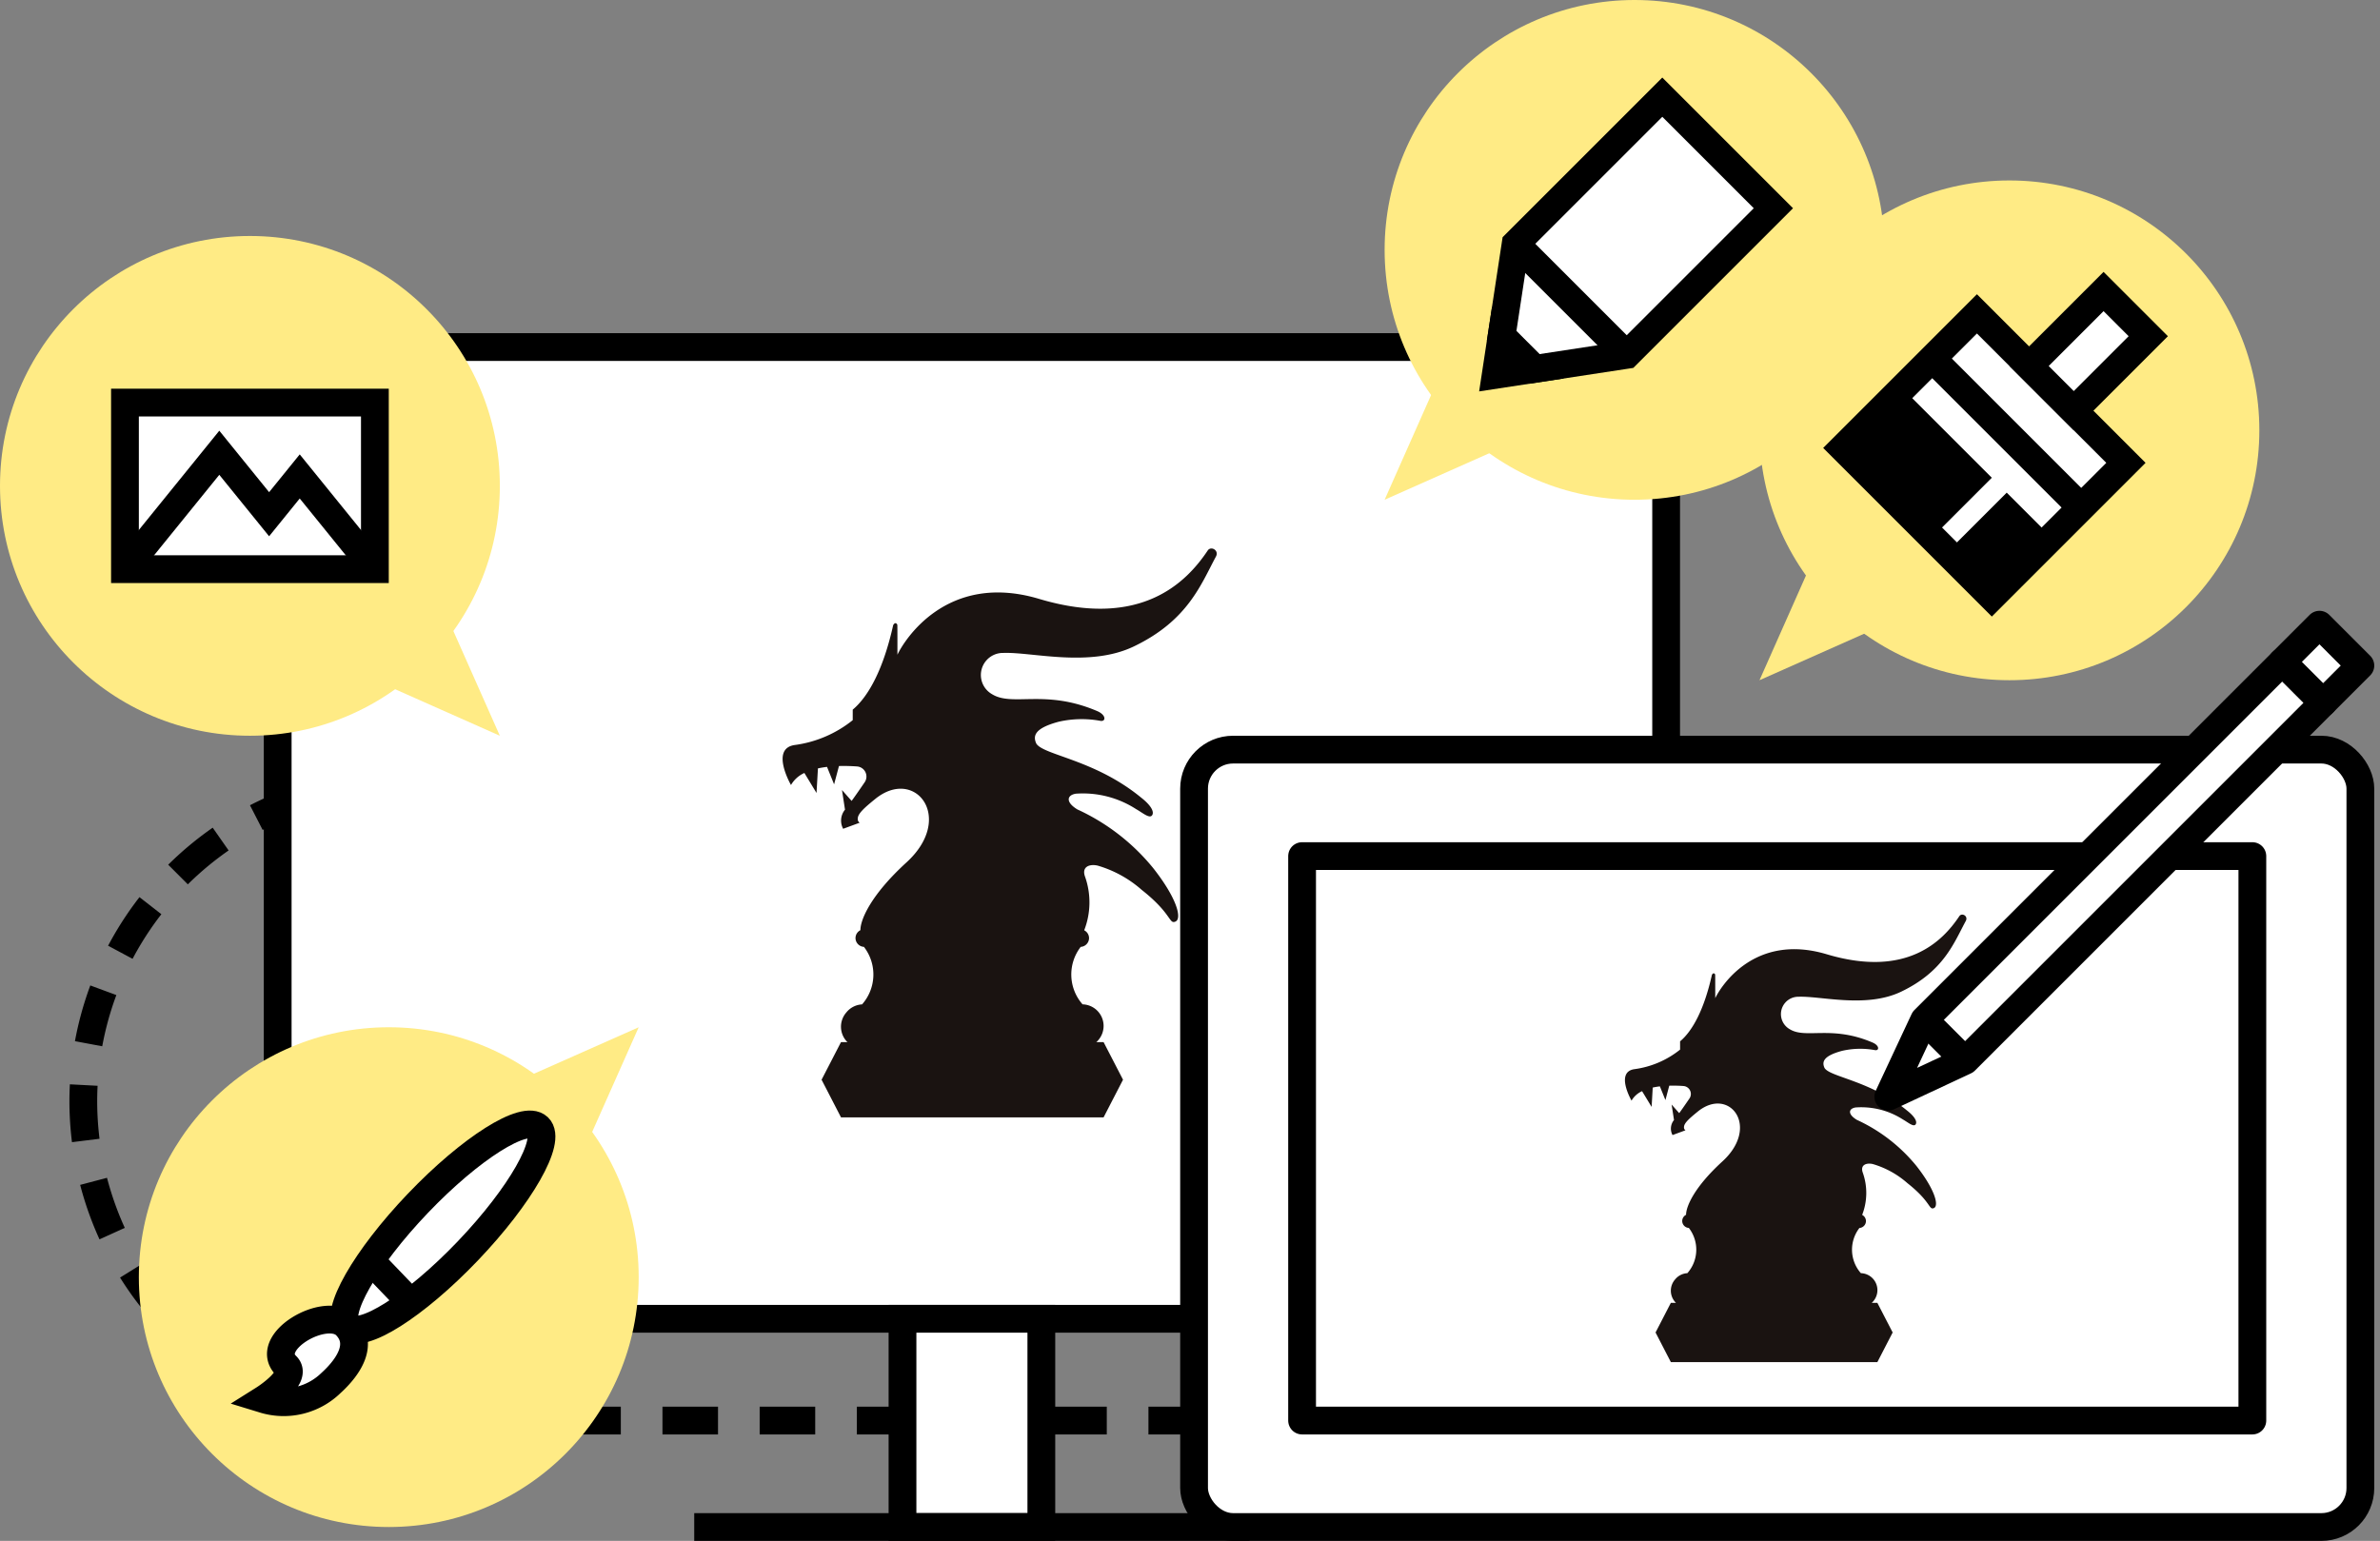 <svg xmlns="http://www.w3.org/2000/svg" width="257.121" height="166.5" viewBox="0 0 257.121 166.5">
  <rect x="0" y="0" width="257.121" height="166.5" fill="#808080" stroke="none"/>
  <g id="img_05_illustrator" transform="translate(523.908 532.855)">
    <path id="パス_84" data-name="パス 84" d="M-480.333-448.358a34.538,34.538,0,0,0-34.575,34.5h0a34.538,34.538,0,0,0,34.575,34.5h85.425" fill="none" stroke="#000" stroke-miterlimit="10" stroke-width="3" stroke-dasharray="6 4.5"/>
    <g id="グループ_36" data-name="グループ 36">
      <rect id="長方形_33" data-name="長方形 33" width="150" height="105" transform="translate(-493.908 -495.355)" fill="#fff" stroke="#000" stroke-miterlimit="10" stroke-width="3"/>
      <path id="パス_85" data-name="パス 85" d="M-426.408-367.855v-22.5h15v22.5Z" fill="#fff" stroke="#000" stroke-miterlimit="10" stroke-width="3"/>
      <line id="線_30" data-name="線 30" x2="60" transform="translate(-448.908 -367.855)" fill="none" stroke="#000" stroke-miterlimit="10" stroke-width="3"/>
    </g>
    <g id="グループ_37" data-name="グループ 37">
      <rect id="長方形_34" data-name="長方形 34" width="126" height="84" rx="4.213" transform="translate(-394.908 -451.855)" fill="#fff" stroke="#000" stroke-linejoin="round" stroke-width="3"/>
      <rect id="長方形_35" data-name="長方形 35" width="60.993" height="102.661" transform="translate(-280.577 -440.351) rotate(90)" fill="#fff" stroke="#000" stroke-linejoin="round" stroke-width="3"/>
      <path id="パス_361" data-name="パス 361" d="M227.1,109.976c2.442-.091,7.309,1.261,11.083-.549,4.6-2.205,5.7-5.274,6.982-7.643.288-.535-.427-.921-.7-.514-1.764,2.643-5.627,6.715-14.323,4.115-7.878-2.355-11.5,3.581-12.045,4.744,0,0,0-2.387-.007-2.5a.179.179,0,0,0-.161-.183c-.1-.009-.192.162-.192.162-.824,3.7-2.074,6.043-3.438,7.185v.894a9.981,9.981,0,0,1-4.946,2.115c-2.085.314-.3,3.4-.3,3.4a2.5,2.5,0,0,1,1.138-1.024l1.032,1.7.12-2.089c.252-.055.51-.1.772-.129l.6,1.483.413-1.556c.552-.015,1.083,0,1.538.036a.86.86,0,0,1,.646,1.343c-.49.721-1.052,1.519-1.109,1.585-.008-.006-.819-.925-.819-.925l.257,1.671h0a1.461,1.461,0,0,0-.159,1.624l1.4-.516a.362.362,0,0,1-.161-.347c0-.431.588-.941,1.482-1.67,3.393-2.765,6.8,1.6,2.668,5.38-3.1,2.833-3.926,4.911-3.926,5.761v.01a.751.751,0,0,0-.416.667h0a.754.754,0,0,0,.715.75,3.834,3.834,0,0,1-.159,4.888,1.836,1.836,0,0,0-1.3.646l-.056.067A1.841,1.841,0,0,0,213.8,143c.018.019.041.034.06.053H213.3l-1.652,3.2,1.652,3.2h22.312l1.652-3.2-1.652-3.2H235a1.756,1.756,0,0,0,.128-.123l.056-.066a1.836,1.836,0,0,0-1.354-3.019,3.84,3.84,0,0,1-.157-4.884.753.753,0,0,0,.706-.748h0a.75.75,0,0,0-.405-.66v-.018a6.553,6.553,0,0,0,.071-4.526c-.328-.878.395-1.109,1.065-.957a9.815,9.815,0,0,1,3.75,2.068c2.577,2.031,2.3,2.932,2.861,2.69s.137-1.977-1.9-4.565a17.952,17.952,0,0,0-6.43-4.969c-1.03-.627-.882-1.218-.131-1.337a8.329,8.329,0,0,1,5.115,1.3c.56.318,1.149.84,1.369.53.18-.254-.006-.778-.94-1.509-3.935-3.229-8.3-3.6-8.9-4.587-.3-.661-.14-1.3,1.879-1.848a8.772,8.772,0,0,1,3.563-.083c.459.091.533-.458-.21-.8-4.438-1.923-7.213-.387-8.969-1.446A1.876,1.876,0,0,1,227.1,109.976Z" transform="translate(-556.7 -535.128)" fill="#1a1311"/>
    </g>
    <g id="グループ_38" data-name="グループ 38">
      <path id="パス_88" data-name="パス 88" d="M-311.608-418.235l-8.3,3.88,3.88-8.3,38.682-38.682,4.42,4.42Z" fill="#fff" stroke="#000" stroke-linejoin="round" stroke-width="3"/>
      <rect id="長方形_36" data-name="長方形 36" width="6.251" height="5.682" transform="translate(-273.328 -465.355) rotate(45)" fill="#fff" stroke="#000" stroke-linejoin="round" stroke-width="3"/>
      <line id="線_31" data-name="線 31" x2="4.42" y2="4.42" transform="translate(-316.028 -422.655)" fill="#fff" stroke="#000" stroke-linejoin="round" stroke-width="3"/>
    </g>
    <g id="グループ_39" data-name="グループ 39">
      <circle id="楕円形_16" data-name="楕円形 16" cx="27" cy="27" r="27" transform="translate(-508.908 -421.855)" fill="#ffeb85"/>
      <path id="パス_89" data-name="パス 89" d="M-454.908-421.855l-15.1,6.7,8.393,8.393Z" fill="#ffeb85"/>
    </g>
    <g id="グループ_40" data-name="グループ 40">
      <circle id="楕円形_17" data-name="楕円形 17" cx="27" cy="27" r="27" transform="translate(-374.322 -532.855)" fill="#ffeb85"/>
      <path id="パス_90" data-name="パス 90" d="M-374.322-478.855l6.7-15.1,8.393,8.393Z" fill="#ffeb85"/>
    </g>
    <g id="グループ_41" data-name="グループ 41">
      <circle id="楕円形_18" data-name="楕円形 18" cx="27" cy="27" r="27" transform="translate(-333.822 -513.355)" fill="#ffeb85"/>
      <path id="パス_91" data-name="パス 91" d="M-333.822-459.355l6.7-15.1,8.393,8.393Z" fill="#ffeb85"/>
    </g>
    <g id="グループ_42" data-name="グループ 42">
      <rect id="長方形_37" data-name="長方形 37" width="22.765" height="20.489" transform="translate(-308.724 -468.355) rotate(-135)" fill="#fff" stroke="#000" stroke-miterlimit="10" stroke-width="3"/>
      <rect id="長方形_38" data-name="長方形 38" width="6.83" height="9.106" transform="translate(-308.724 -468.355) rotate(-135)"/>
      <rect id="長方形_39" data-name="長方形 39" width="13.659" height="9.106" transform="translate(-315.164 -474.794) rotate(-135)"/>
      <rect id="長方形_40" data-name="長方形 40" width="6.83" height="11.383" transform="translate(-299.871 -488.477) rotate(-135)" fill="#fff" stroke="#000" stroke-miterlimit="10" stroke-width="3"/>
      <line id="線_32" data-name="線 32" x1="16.098" y1="16.098" transform="translate(-315.164 -494.111)" fill="none" stroke="#000" stroke-miterlimit="10" stroke-width="3"/>
    </g>
    <g id="グループ_43" data-name="グループ 43">
      <circle id="楕円形_19" data-name="楕円形 19" cx="27" cy="27" r="27" transform="translate(-523.908 -507.355)" fill="#ffeb85"/>
      <path id="パス_92" data-name="パス 92" d="M-469.908-453.355l-6.7-15.1L-485-460.058Z" fill="#ffeb85"/>
    </g>
    <g id="グループ_44" data-name="グループ 44">
      <rect id="長方形_41" data-name="長方形 41" width="27" height="18" transform="translate(-510.408 -489.355)" fill="#fff" stroke="#000" stroke-miterlimit="10" stroke-width="3"/>
      <path id="パス_93" data-name="パス 93" d="M-483.408-471.355l-8.119-10.019-3.308,4.082-5.381-6.641-10.192,12.578" fill="none" stroke="#000" stroke-miterlimit="10" stroke-width="3"/>
    </g>
    <g id="グループ_45" data-name="グループ 45">
      <path id="パス_94" data-name="パス 94" d="M-348.166-494.511l15.844-15.844-12-12-15.844,15.844-1.516,9.957,3.559,3.559Z" fill="#fff" stroke="#000" stroke-miterlimit="10" stroke-width="3"/>
      <line id="線_33" data-name="線 33" x2="12" y2="12" transform="translate(-360.166 -506.511)" fill="none" stroke="#000" stroke-miterlimit="10" stroke-width="3"/>
      <path id="パス_95" data-name="パス 95" d="M-358.123-492.994l-3.559-3.559-.639,4.2Z" stroke="#000" stroke-miterlimit="10" stroke-width="3"/>
    </g>
    <g id="グループ_46" data-name="グループ 46">
      <ellipse id="楕円形_20" data-name="楕円形 20" cx="14.92" cy="3.727" rx="14.92" ry="3.727" transform="translate(-489.066 -392.05) rotate(-46.302)" fill="#fff" stroke="#000" stroke-miterlimit="10" stroke-width="3"/>
      <path id="パス_96" data-name="パス 96" d="M-488.17-383.4a7.326,7.326,0,0,1-7.238,1.737s3.734-2.347,2.434-3.611c-2.637-2.565,4.324-6.568,6.46-4.344C-484.637-387.669-486.156-385.228-488.17-383.4Z" fill="#fff" stroke="#000" stroke-miterlimit="10" stroke-width="3"/>
      <line id="線_34" data-name="線 34" x2="4.231" y2="4.404" transform="translate(-483.874 -396.637)" fill="none" stroke="#000" stroke-miterlimit="10" stroke-width="3"/>
    </g>
    <path id="パス_360" data-name="パス 360" d="M232.194,112.384c3.1-.116,9.292,1.6,14.091-.7,5.845-2.8,7.253-6.706,8.876-9.716.366-.68-.543-1.171-.888-.654-2.243,3.36-7.154,8.537-18.21,5.232-10.016-2.993-14.624,4.552-15.313,6.031,0,0,.005-3.035-.009-3.173a.227.227,0,0,0-.205-.233c-.124-.012-.244.206-.244.206-1.048,4.71-2.637,7.682-4.371,9.134v1.137a12.689,12.689,0,0,1-6.289,2.689c-2.651.4-.381,4.318-.381,4.318a3.175,3.175,0,0,1,1.446-1.3l1.312,2.162.153-2.656c.32-.07.649-.124.982-.164l.764,1.886.526-1.978c.7-.02,1.376.005,1.955.046a1.093,1.093,0,0,1,.821,1.708c-.623.917-1.337,1.931-1.409,2.014-.01-.008-1.041-1.176-1.041-1.176l.326,2.124h0a1.857,1.857,0,0,0-.2,2.065l1.784-.656a.46.46,0,0,1-.205-.441c0-.548.748-1.2,1.884-2.123,4.314-3.515,8.647,2.033,3.392,6.84-3.939,3.6-4.991,6.244-4.991,7.325v.013a.955.955,0,0,0-.529.848h0a.959.959,0,0,0,.909.953,4.875,4.875,0,0,1-.2,6.215,2.335,2.335,0,0,0-1.659.822l-.071.085a2.341,2.341,0,0,0,.078,3.1c.023.025.053.043.077.067h-.7l-2.1,4.066,2.1,4.068h28.366l2.1-4.068-2.1-4.066h-.782a2.232,2.232,0,0,0,.163-.156l.071-.084a2.334,2.334,0,0,0-1.722-3.838,4.882,4.882,0,0,1-.2-6.21.958.958,0,0,0,.9-.95h0a.953.953,0,0,0-.516-.839v-.023a8.331,8.331,0,0,0,.091-5.754c-.416-1.117.5-1.409,1.354-1.216a12.479,12.479,0,0,1,4.767,2.629c3.276,2.583,2.927,3.728,3.638,3.419.729-.316.174-2.514-2.421-5.8a22.823,22.823,0,0,0-8.175-6.318c-1.31-.8-1.121-1.548-.166-1.7a10.589,10.589,0,0,1,6.5,1.659c.712.4,1.461,1.069,1.74.674.229-.323-.008-.989-1.195-1.919-5-4.106-10.55-4.575-11.316-5.832-.383-.84-.178-1.653,2.388-2.35a11.153,11.153,0,0,1,4.529-.105c.583.116.678-.582-.267-1.023-5.642-2.444-9.17-.492-11.4-1.839A2.385,2.385,0,0,1,232.194,112.384Z" transform="translate(-647.705 -574.687)" fill="#1a1311"/>
  </g>
</svg>
